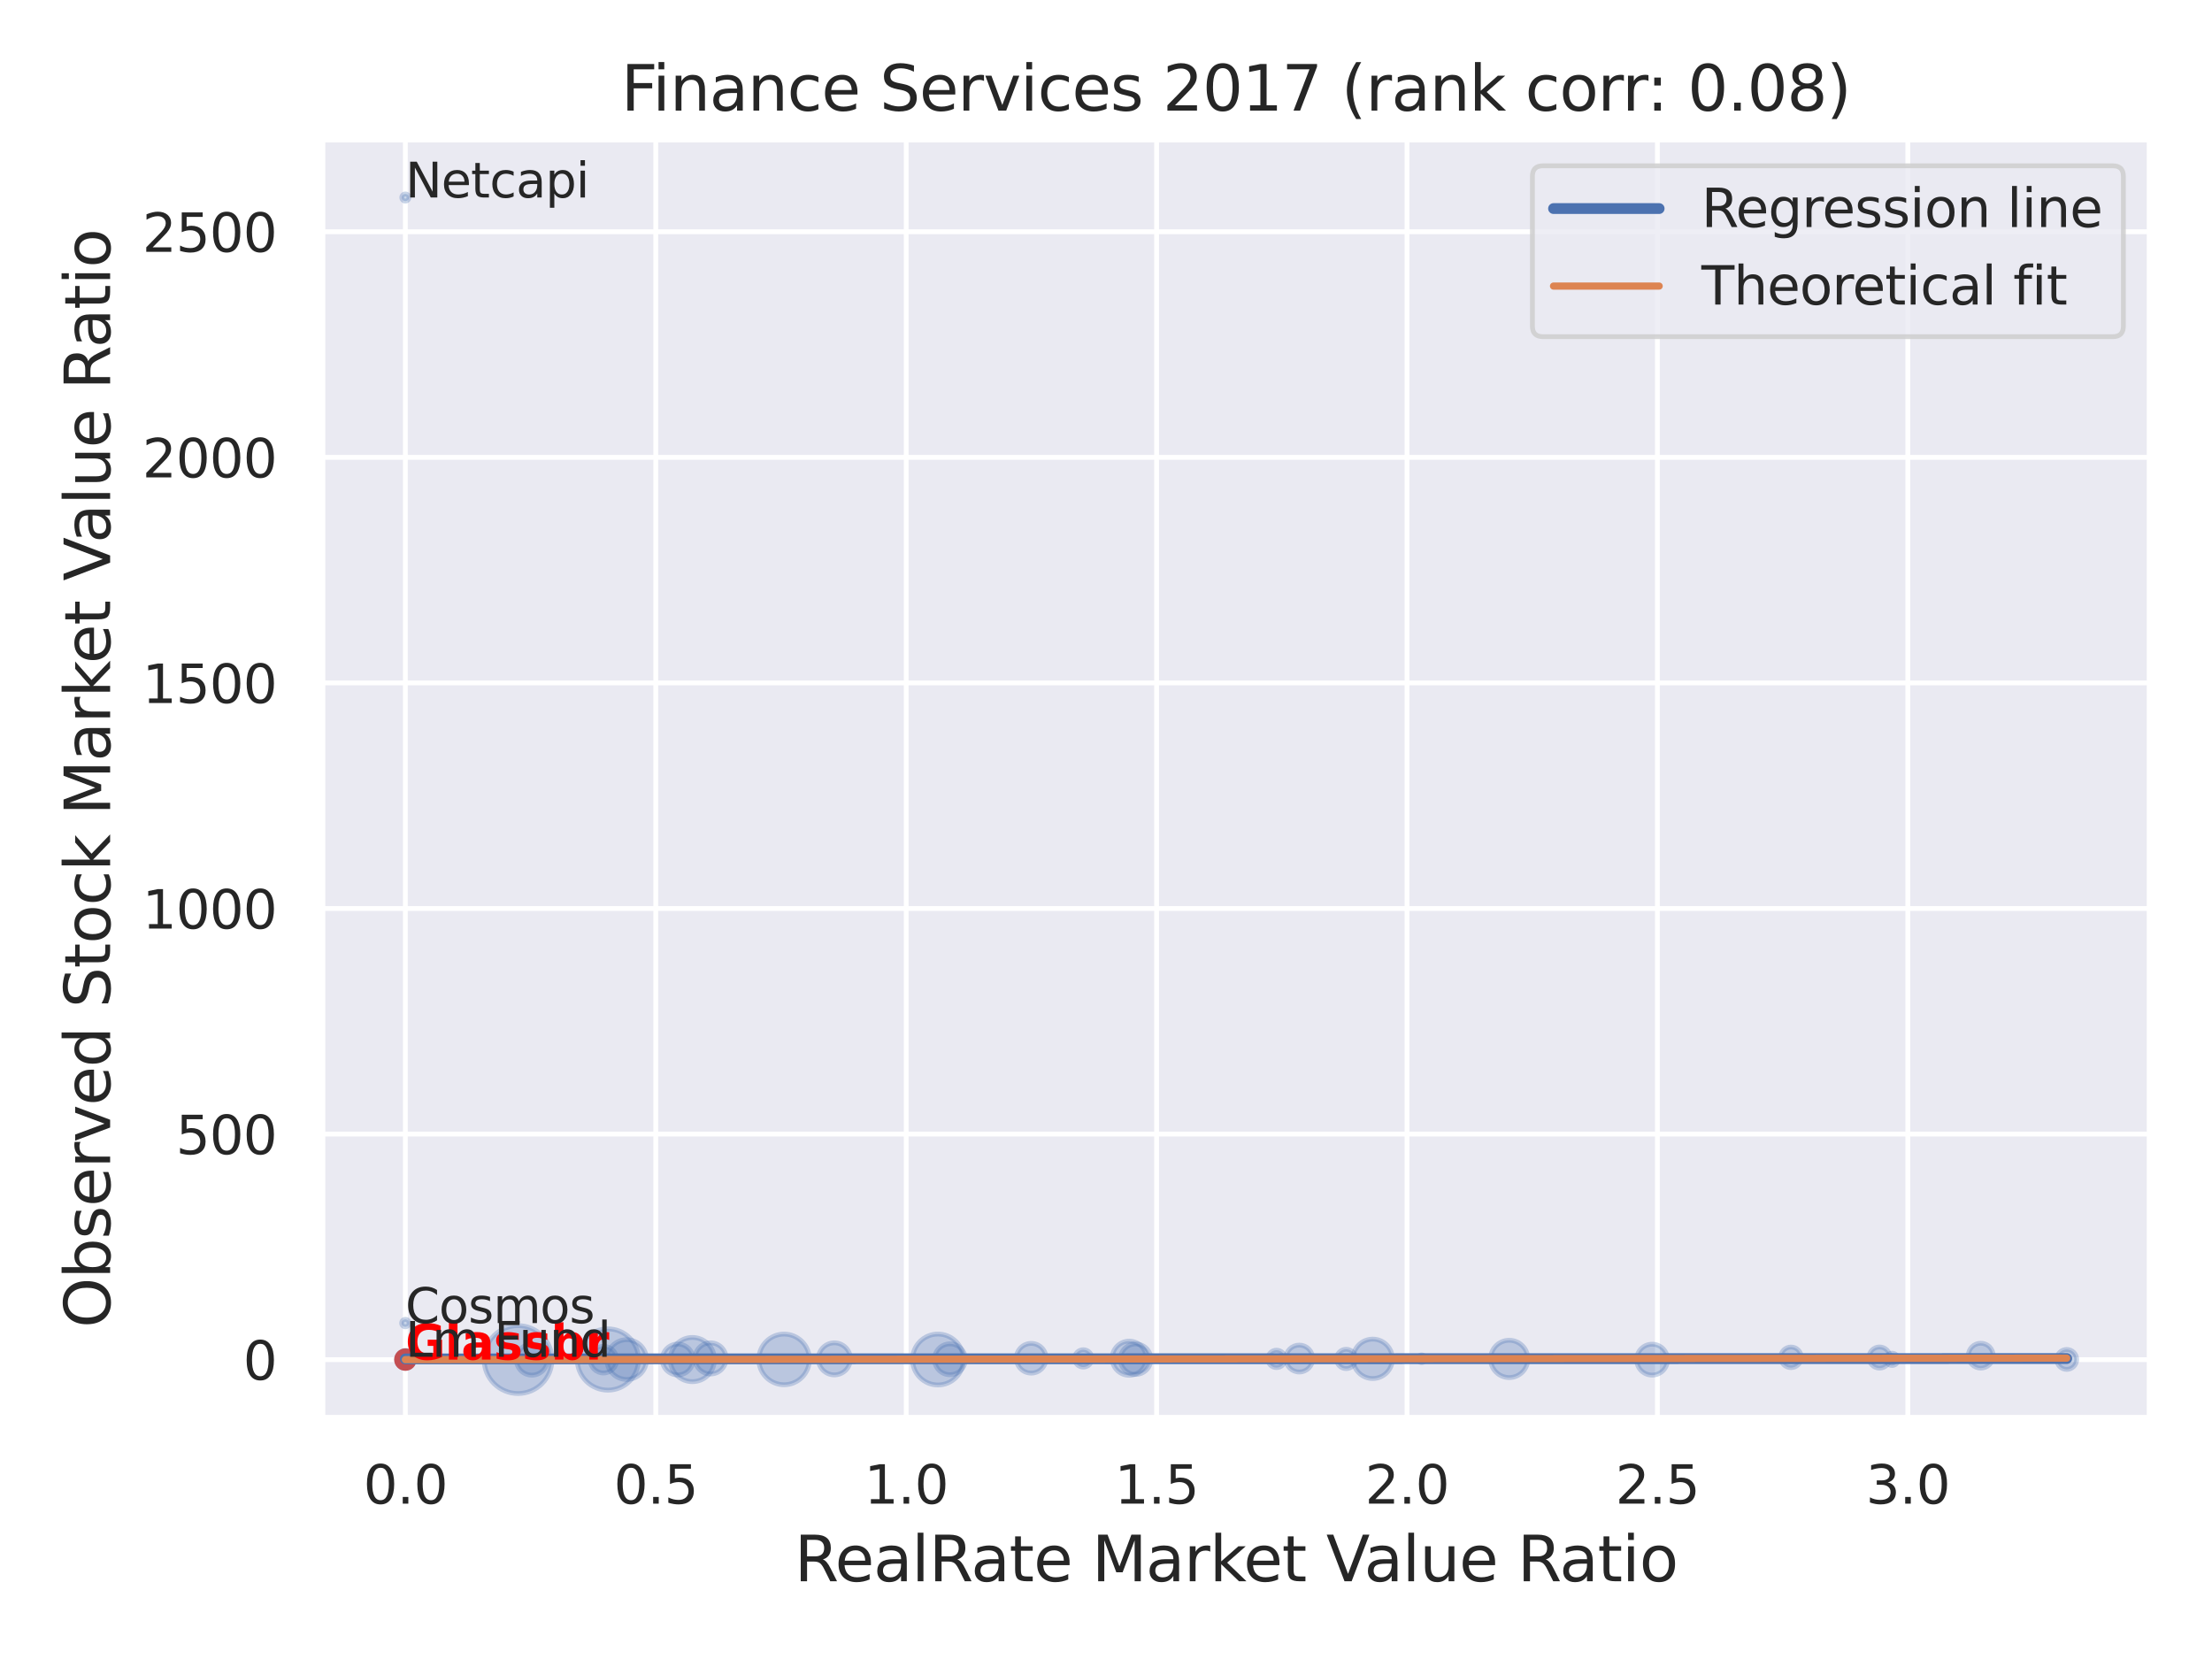 <?xml version="1.0" encoding="utf-8" standalone="no"?>
<!DOCTYPE svg PUBLIC "-//W3C//DTD SVG 1.1//EN"
  "http://www.w3.org/Graphics/SVG/1.1/DTD/svg11.dtd">
<svg xmlns:xlink="http://www.w3.org/1999/xlink" width="460.8pt" height="345.6pt" viewBox="0 0 460.8 345.6" xmlns="http://www.w3.org/2000/svg" version="1.1">
 <defs>
  <style type="text/css">*{stroke-linejoin: round; stroke-linecap: butt}</style>
 </defs>
 <g id="figure_1">
  <g id="patch_1">
   <path d="M 0 345.6 
L 460.8 345.6 
L 460.8 0 
L 0 0 
z
" style="fill: #ffffff"/>
  </g>
  <g id="axes_1">
   <g id="patch_2">
    <path d="M 67.14 295.38 
L 447.84 295.38 
L 447.84 29.04 
L 67.14 29.04 
z
" style="fill: #eaeaf2"/>
   </g>
   <g id="matplotlib.axis_1">
    <g id="xtick_1">
     <g id="line2d_1">
      <path d="M 84.445 295.38 
L 84.445 29.04 
" clip-path="url(#pb2b9d50799)" style="fill: none; stroke: #ffffff; stroke-linecap: round"/>
     </g>
     <g id="text_1">
      <!-- 0.0 -->
      <g style="fill: #262626" transform="translate(75.698 313.238) scale(0.11 -0.11)">
       <defs>
        <path id="DejaVuSans-30" d="M 2034 4250 
Q 1547 4250 1301 3770 
Q 1056 3291 1056 2328 
Q 1056 1369 1301 889 
Q 1547 409 2034 409 
Q 2525 409 2770 889 
Q 3016 1369 3016 2328 
Q 3016 3291 2770 3770 
Q 2525 4250 2034 4250 
z
M 2034 4750 
Q 2819 4750 3233 4129 
Q 3647 3509 3647 2328 
Q 3647 1150 3233 529 
Q 2819 -91 2034 -91 
Q 1250 -91 836 529 
Q 422 1150 422 2328 
Q 422 3509 836 4129 
Q 1250 4750 2034 4750 
z
" transform="scale(0.016)"/>
        <path id="DejaVuSans-2e" d="M 684 794 
L 1344 794 
L 1344 0 
L 684 0 
L 684 794 
z
" transform="scale(0.016)"/>
       </defs>
       <use xlink:href="#DejaVuSans-30"/>
       <use xlink:href="#DejaVuSans-2e" x="63.623"/>
       <use xlink:href="#DejaVuSans-30" x="95.41"/>
      </g>
     </g>
    </g>
    <g id="xtick_2">
     <g id="line2d_2">
      <path d="M 136.609 295.38 
L 136.609 29.04 
" clip-path="url(#pb2b9d50799)" style="fill: none; stroke: #ffffff; stroke-linecap: round"/>
     </g>
     <g id="text_2">
      <!-- 0.5 -->
      <g style="fill: #262626" transform="translate(127.862 313.238) scale(0.11 -0.11)">
       <defs>
        <path id="DejaVuSans-35" d="M 691 4666 
L 3169 4666 
L 3169 4134 
L 1269 4134 
L 1269 2991 
Q 1406 3038 1543 3061 
Q 1681 3084 1819 3084 
Q 2600 3084 3056 2656 
Q 3513 2228 3513 1497 
Q 3513 744 3044 326 
Q 2575 -91 1722 -91 
Q 1428 -91 1123 -41 
Q 819 9 494 109 
L 494 744 
Q 775 591 1075 516 
Q 1375 441 1709 441 
Q 2250 441 2565 725 
Q 2881 1009 2881 1497 
Q 2881 1984 2565 2268 
Q 2250 2553 1709 2553 
Q 1456 2553 1204 2497 
Q 953 2441 691 2322 
L 691 4666 
z
" transform="scale(0.016)"/>
       </defs>
       <use xlink:href="#DejaVuSans-30"/>
       <use xlink:href="#DejaVuSans-2e" x="63.623"/>
       <use xlink:href="#DejaVuSans-35" x="95.41"/>
      </g>
     </g>
    </g>
    <g id="xtick_3">
     <g id="line2d_3">
      <path d="M 188.774 295.38 
L 188.774 29.04 
" clip-path="url(#pb2b9d50799)" style="fill: none; stroke: #ffffff; stroke-linecap: round"/>
     </g>
     <g id="text_3">
      <!-- 1.0 -->
      <g style="fill: #262626" transform="translate(180.027 313.238) scale(0.11 -0.11)">
       <defs>
        <path id="DejaVuSans-31" d="M 794 531 
L 1825 531 
L 1825 4091 
L 703 3866 
L 703 4441 
L 1819 4666 
L 2450 4666 
L 2450 531 
L 3481 531 
L 3481 0 
L 794 0 
L 794 531 
z
" transform="scale(0.016)"/>
       </defs>
       <use xlink:href="#DejaVuSans-31"/>
       <use xlink:href="#DejaVuSans-2e" x="63.623"/>
       <use xlink:href="#DejaVuSans-30" x="95.41"/>
      </g>
     </g>
    </g>
    <g id="xtick_4">
     <g id="line2d_4">
      <path d="M 240.938 295.38 
L 240.938 29.04 
" clip-path="url(#pb2b9d50799)" style="fill: none; stroke: #ffffff; stroke-linecap: round"/>
     </g>
     <g id="text_4">
      <!-- 1.5 -->
      <g style="fill: #262626" transform="translate(232.192 313.238) scale(0.11 -0.11)">
       <use xlink:href="#DejaVuSans-31"/>
       <use xlink:href="#DejaVuSans-2e" x="63.623"/>
       <use xlink:href="#DejaVuSans-35" x="95.41"/>
      </g>
     </g>
    </g>
    <g id="xtick_5">
     <g id="line2d_5">
      <path d="M 293.103 295.38 
L 293.103 29.04 
" clip-path="url(#pb2b9d50799)" style="fill: none; stroke: #ffffff; stroke-linecap: round"/>
     </g>
     <g id="text_5">
      <!-- 2.0 -->
      <g style="fill: #262626" transform="translate(284.356 313.238) scale(0.11 -0.11)">
       <defs>
        <path id="DejaVuSans-32" d="M 1228 531 
L 3431 531 
L 3431 0 
L 469 0 
L 469 531 
Q 828 903 1448 1529 
Q 2069 2156 2228 2338 
Q 2531 2678 2651 2914 
Q 2772 3150 2772 3378 
Q 2772 3750 2511 3984 
Q 2250 4219 1831 4219 
Q 1534 4219 1204 4116 
Q 875 4013 500 3803 
L 500 4441 
Q 881 4594 1212 4672 
Q 1544 4750 1819 4750 
Q 2544 4750 2975 4387 
Q 3406 4025 3406 3419 
Q 3406 3131 3298 2873 
Q 3191 2616 2906 2266 
Q 2828 2175 2409 1742 
Q 1991 1309 1228 531 
z
" transform="scale(0.016)"/>
       </defs>
       <use xlink:href="#DejaVuSans-32"/>
       <use xlink:href="#DejaVuSans-2e" x="63.623"/>
       <use xlink:href="#DejaVuSans-30" x="95.41"/>
      </g>
     </g>
    </g>
    <g id="xtick_6">
     <g id="line2d_6">
      <path d="M 345.268 295.38 
L 345.268 29.04 
" clip-path="url(#pb2b9d50799)" style="fill: none; stroke: #ffffff; stroke-linecap: round"/>
     </g>
     <g id="text_6">
      <!-- 2.5 -->
      <g style="fill: #262626" transform="translate(336.521 313.238) scale(0.11 -0.11)">
       <use xlink:href="#DejaVuSans-32"/>
       <use xlink:href="#DejaVuSans-2e" x="63.623"/>
       <use xlink:href="#DejaVuSans-35" x="95.41"/>
      </g>
     </g>
    </g>
    <g id="xtick_7">
     <g id="line2d_7">
      <path d="M 397.432 295.38 
L 397.432 29.04 
" clip-path="url(#pb2b9d50799)" style="fill: none; stroke: #ffffff; stroke-linecap: round"/>
     </g>
     <g id="text_7">
      <!-- 3.0 -->
      <g style="fill: #262626" transform="translate(388.686 313.238) scale(0.11 -0.11)">
       <defs>
        <path id="DejaVuSans-33" d="M 2597 2516 
Q 3050 2419 3304 2112 
Q 3559 1806 3559 1356 
Q 3559 666 3084 287 
Q 2609 -91 1734 -91 
Q 1441 -91 1130 -33 
Q 819 25 488 141 
L 488 750 
Q 750 597 1062 519 
Q 1375 441 1716 441 
Q 2309 441 2620 675 
Q 2931 909 2931 1356 
Q 2931 1769 2642 2001 
Q 2353 2234 1838 2234 
L 1294 2234 
L 1294 2753 
L 1863 2753 
Q 2328 2753 2575 2939 
Q 2822 3125 2822 3475 
Q 2822 3834 2567 4026 
Q 2313 4219 1838 4219 
Q 1578 4219 1281 4162 
Q 984 4106 628 3988 
L 628 4550 
Q 988 4650 1302 4700 
Q 1616 4750 1894 4750 
Q 2613 4750 3031 4423 
Q 3450 4097 3450 3541 
Q 3450 3153 3228 2886 
Q 3006 2619 2597 2516 
z
" transform="scale(0.016)"/>
       </defs>
       <use xlink:href="#DejaVuSans-33"/>
       <use xlink:href="#DejaVuSans-2e" x="63.623"/>
       <use xlink:href="#DejaVuSans-30" x="95.41"/>
      </g>
     </g>
    </g>
    <g id="text_8">
     <!-- RealRate Market Value Ratio -->
     <g style="fill: #262626" transform="translate(165.504 329.404) scale(0.13 -0.13)">
      <defs>
       <path id="DejaVuSans-52" d="M 2841 2188 
Q 3044 2119 3236 1894 
Q 3428 1669 3622 1275 
L 4263 0 
L 3584 0 
L 2988 1197 
Q 2756 1666 2539 1819 
Q 2322 1972 1947 1972 
L 1259 1972 
L 1259 0 
L 628 0 
L 628 4666 
L 2053 4666 
Q 2853 4666 3247 4331 
Q 3641 3997 3641 3322 
Q 3641 2881 3436 2590 
Q 3231 2300 2841 2188 
z
M 1259 4147 
L 1259 2491 
L 2053 2491 
Q 2509 2491 2742 2702 
Q 2975 2913 2975 3322 
Q 2975 3731 2742 3939 
Q 2509 4147 2053 4147 
L 1259 4147 
z
" transform="scale(0.016)"/>
       <path id="DejaVuSans-65" d="M 3597 1894 
L 3597 1613 
L 953 1613 
Q 991 1019 1311 708 
Q 1631 397 2203 397 
Q 2534 397 2845 478 
Q 3156 559 3463 722 
L 3463 178 
Q 3153 47 2828 -22 
Q 2503 -91 2169 -91 
Q 1331 -91 842 396 
Q 353 884 353 1716 
Q 353 2575 817 3079 
Q 1281 3584 2069 3584 
Q 2775 3584 3186 3129 
Q 3597 2675 3597 1894 
z
M 3022 2063 
Q 3016 2534 2758 2815 
Q 2500 3097 2075 3097 
Q 1594 3097 1305 2825 
Q 1016 2553 972 2059 
L 3022 2063 
z
" transform="scale(0.016)"/>
       <path id="DejaVuSans-61" d="M 2194 1759 
Q 1497 1759 1228 1600 
Q 959 1441 959 1056 
Q 959 750 1161 570 
Q 1363 391 1709 391 
Q 2188 391 2477 730 
Q 2766 1069 2766 1631 
L 2766 1759 
L 2194 1759 
z
M 3341 1997 
L 3341 0 
L 2766 0 
L 2766 531 
Q 2569 213 2275 61 
Q 1981 -91 1556 -91 
Q 1019 -91 701 211 
Q 384 513 384 1019 
Q 384 1609 779 1909 
Q 1175 2209 1959 2209 
L 2766 2209 
L 2766 2266 
Q 2766 2663 2505 2880 
Q 2244 3097 1772 3097 
Q 1472 3097 1187 3025 
Q 903 2953 641 2809 
L 641 3341 
Q 956 3463 1253 3523 
Q 1550 3584 1831 3584 
Q 2591 3584 2966 3190 
Q 3341 2797 3341 1997 
z
" transform="scale(0.016)"/>
       <path id="DejaVuSans-6c" d="M 603 4863 
L 1178 4863 
L 1178 0 
L 603 0 
L 603 4863 
z
" transform="scale(0.016)"/>
       <path id="DejaVuSans-74" d="M 1172 4494 
L 1172 3500 
L 2356 3500 
L 2356 3053 
L 1172 3053 
L 1172 1153 
Q 1172 725 1289 603 
Q 1406 481 1766 481 
L 2356 481 
L 2356 0 
L 1766 0 
Q 1100 0 847 248 
Q 594 497 594 1153 
L 594 3053 
L 172 3053 
L 172 3500 
L 594 3500 
L 594 4494 
L 1172 4494 
z
" transform="scale(0.016)"/>
       <path id="DejaVuSans-20" transform="scale(0.016)"/>
       <path id="DejaVuSans-4d" d="M 628 4666 
L 1569 4666 
L 2759 1491 
L 3956 4666 
L 4897 4666 
L 4897 0 
L 4281 0 
L 4281 4097 
L 3078 897 
L 2444 897 
L 1241 4097 
L 1241 0 
L 628 0 
L 628 4666 
z
" transform="scale(0.016)"/>
       <path id="DejaVuSans-72" d="M 2631 2963 
Q 2534 3019 2420 3045 
Q 2306 3072 2169 3072 
Q 1681 3072 1420 2755 
Q 1159 2438 1159 1844 
L 1159 0 
L 581 0 
L 581 3500 
L 1159 3500 
L 1159 2956 
Q 1341 3275 1631 3429 
Q 1922 3584 2338 3584 
Q 2397 3584 2469 3576 
Q 2541 3569 2628 3553 
L 2631 2963 
z
" transform="scale(0.016)"/>
       <path id="DejaVuSans-6b" d="M 581 4863 
L 1159 4863 
L 1159 1991 
L 2875 3500 
L 3609 3500 
L 1753 1863 
L 3688 0 
L 2938 0 
L 1159 1709 
L 1159 0 
L 581 0 
L 581 4863 
z
" transform="scale(0.016)"/>
       <path id="DejaVuSans-56" d="M 1831 0 
L 50 4666 
L 709 4666 
L 2188 738 
L 3669 4666 
L 4325 4666 
L 2547 0 
L 1831 0 
z
" transform="scale(0.016)"/>
       <path id="DejaVuSans-75" d="M 544 1381 
L 544 3500 
L 1119 3500 
L 1119 1403 
Q 1119 906 1312 657 
Q 1506 409 1894 409 
Q 2359 409 2629 706 
Q 2900 1003 2900 1516 
L 2900 3500 
L 3475 3500 
L 3475 0 
L 2900 0 
L 2900 538 
Q 2691 219 2414 64 
Q 2138 -91 1772 -91 
Q 1169 -91 856 284 
Q 544 659 544 1381 
z
M 1991 3584 
L 1991 3584 
z
" transform="scale(0.016)"/>
       <path id="DejaVuSans-69" d="M 603 3500 
L 1178 3500 
L 1178 0 
L 603 0 
L 603 3500 
z
M 603 4863 
L 1178 4863 
L 1178 4134 
L 603 4134 
L 603 4863 
z
" transform="scale(0.016)"/>
       <path id="DejaVuSans-6f" d="M 1959 3097 
Q 1497 3097 1228 2736 
Q 959 2375 959 1747 
Q 959 1119 1226 758 
Q 1494 397 1959 397 
Q 2419 397 2687 759 
Q 2956 1122 2956 1747 
Q 2956 2369 2687 2733 
Q 2419 3097 1959 3097 
z
M 1959 3584 
Q 2709 3584 3137 3096 
Q 3566 2609 3566 1747 
Q 3566 888 3137 398 
Q 2709 -91 1959 -91 
Q 1206 -91 779 398 
Q 353 888 353 1747 
Q 353 2609 779 3096 
Q 1206 3584 1959 3584 
z
" transform="scale(0.016)"/>
      </defs>
      <use xlink:href="#DejaVuSans-52"/>
      <use xlink:href="#DejaVuSans-65" x="64.982"/>
      <use xlink:href="#DejaVuSans-61" x="126.506"/>
      <use xlink:href="#DejaVuSans-6c" x="187.785"/>
      <use xlink:href="#DejaVuSans-52" x="215.568"/>
      <use xlink:href="#DejaVuSans-61" x="282.801"/>
      <use xlink:href="#DejaVuSans-74" x="344.08"/>
      <use xlink:href="#DejaVuSans-65" x="383.289"/>
      <use xlink:href="#DejaVuSans-20" x="444.812"/>
      <use xlink:href="#DejaVuSans-4d" x="476.6"/>
      <use xlink:href="#DejaVuSans-61" x="562.879"/>
      <use xlink:href="#DejaVuSans-72" x="624.158"/>
      <use xlink:href="#DejaVuSans-6b" x="665.271"/>
      <use xlink:href="#DejaVuSans-65" x="719.557"/>
      <use xlink:href="#DejaVuSans-74" x="781.08"/>
      <use xlink:href="#DejaVuSans-20" x="820.289"/>
      <use xlink:href="#DejaVuSans-56" x="852.076"/>
      <use xlink:href="#DejaVuSans-61" x="912.734"/>
      <use xlink:href="#DejaVuSans-6c" x="974.014"/>
      <use xlink:href="#DejaVuSans-75" x="1001.797"/>
      <use xlink:href="#DejaVuSans-65" x="1065.176"/>
      <use xlink:href="#DejaVuSans-20" x="1126.699"/>
      <use xlink:href="#DejaVuSans-52" x="1158.486"/>
      <use xlink:href="#DejaVuSans-61" x="1225.719"/>
      <use xlink:href="#DejaVuSans-74" x="1286.998"/>
      <use xlink:href="#DejaVuSans-69" x="1326.207"/>
      <use xlink:href="#DejaVuSans-6f" x="1353.99"/>
     </g>
    </g>
   </g>
   <g id="matplotlib.axis_2">
    <g id="ytick_1">
     <g id="line2d_8">
      <path d="M 67.14 283.24 
L 447.84 283.24 
" clip-path="url(#pb2b9d50799)" style="fill: none; stroke: #ffffff; stroke-linecap: round"/>
     </g>
     <g id="text_9">
      <!-- 0 -->
      <g style="fill: #262626" transform="translate(50.641 287.419) scale(0.11 -0.11)">
       <use xlink:href="#DejaVuSans-30"/>
      </g>
     </g>
    </g>
    <g id="ytick_2">
     <g id="line2d_9">
      <path d="M 67.14 236.247 
L 447.84 236.247 
" clip-path="url(#pb2b9d50799)" style="fill: none; stroke: #ffffff; stroke-linecap: round"/>
     </g>
     <g id="text_10">
      <!-- 500 -->
      <g style="fill: #262626" transform="translate(36.644 240.426) scale(0.11 -0.11)">
       <use xlink:href="#DejaVuSans-35"/>
       <use xlink:href="#DejaVuSans-30" x="63.623"/>
       <use xlink:href="#DejaVuSans-30" x="127.246"/>
      </g>
     </g>
    </g>
    <g id="ytick_3">
     <g id="line2d_10">
      <path d="M 67.14 189.255 
L 447.84 189.255 
" clip-path="url(#pb2b9d50799)" style="fill: none; stroke: #ffffff; stroke-linecap: round"/>
     </g>
     <g id="text_11">
      <!-- 1000 -->
      <g style="fill: #262626" transform="translate(29.645 193.434) scale(0.11 -0.11)">
       <use xlink:href="#DejaVuSans-31"/>
       <use xlink:href="#DejaVuSans-30" x="63.623"/>
       <use xlink:href="#DejaVuSans-30" x="127.246"/>
       <use xlink:href="#DejaVuSans-30" x="190.869"/>
      </g>
     </g>
    </g>
    <g id="ytick_4">
     <g id="line2d_11">
      <path d="M 67.14 142.263 
L 447.84 142.263 
" clip-path="url(#pb2b9d50799)" style="fill: none; stroke: #ffffff; stroke-linecap: round"/>
     </g>
     <g id="text_12">
      <!-- 1500 -->
      <g style="fill: #262626" transform="translate(29.645 146.442) scale(0.11 -0.11)">
       <use xlink:href="#DejaVuSans-31"/>
       <use xlink:href="#DejaVuSans-35" x="63.623"/>
       <use xlink:href="#DejaVuSans-30" x="127.246"/>
       <use xlink:href="#DejaVuSans-30" x="190.869"/>
      </g>
     </g>
    </g>
    <g id="ytick_5">
     <g id="line2d_12">
      <path d="M 67.14 95.27 
L 447.84 95.27 
" clip-path="url(#pb2b9d50799)" style="fill: none; stroke: #ffffff; stroke-linecap: round"/>
     </g>
     <g id="text_13">
      <!-- 2000 -->
      <g style="fill: #262626" transform="translate(29.645 99.449) scale(0.11 -0.11)">
       <use xlink:href="#DejaVuSans-32"/>
       <use xlink:href="#DejaVuSans-30" x="63.623"/>
       <use xlink:href="#DejaVuSans-30" x="127.246"/>
       <use xlink:href="#DejaVuSans-30" x="190.869"/>
      </g>
     </g>
    </g>
    <g id="ytick_6">
     <g id="line2d_13">
      <path d="M 67.14 48.278 
L 447.84 48.278 
" clip-path="url(#pb2b9d50799)" style="fill: none; stroke: #ffffff; stroke-linecap: round"/>
     </g>
     <g id="text_14">
      <!-- 2500 -->
      <g style="fill: #262626" transform="translate(29.645 52.457) scale(0.11 -0.11)">
       <use xlink:href="#DejaVuSans-32"/>
       <use xlink:href="#DejaVuSans-35" x="63.623"/>
       <use xlink:href="#DejaVuSans-30" x="127.246"/>
       <use xlink:href="#DejaVuSans-30" x="190.869"/>
      </g>
     </g>
    </g>
    <g id="text_15">
     <!-- Observed Stock Market Value Ratio -->
     <g style="fill: #262626" transform="translate(22.941 276.612) rotate(-90) scale(0.13 -0.13)">
      <defs>
       <path id="DejaVuSans-4f" d="M 2522 4238 
Q 1834 4238 1429 3725 
Q 1025 3213 1025 2328 
Q 1025 1447 1429 934 
Q 1834 422 2522 422 
Q 3209 422 3611 934 
Q 4013 1447 4013 2328 
Q 4013 3213 3611 3725 
Q 3209 4238 2522 4238 
z
M 2522 4750 
Q 3503 4750 4090 4092 
Q 4678 3434 4678 2328 
Q 4678 1225 4090 567 
Q 3503 -91 2522 -91 
Q 1538 -91 948 565 
Q 359 1222 359 2328 
Q 359 3434 948 4092 
Q 1538 4750 2522 4750 
z
" transform="scale(0.016)"/>
       <path id="DejaVuSans-62" d="M 3116 1747 
Q 3116 2381 2855 2742 
Q 2594 3103 2138 3103 
Q 1681 3103 1420 2742 
Q 1159 2381 1159 1747 
Q 1159 1113 1420 752 
Q 1681 391 2138 391 
Q 2594 391 2855 752 
Q 3116 1113 3116 1747 
z
M 1159 2969 
Q 1341 3281 1617 3432 
Q 1894 3584 2278 3584 
Q 2916 3584 3314 3078 
Q 3713 2572 3713 1747 
Q 3713 922 3314 415 
Q 2916 -91 2278 -91 
Q 1894 -91 1617 61 
Q 1341 213 1159 525 
L 1159 0 
L 581 0 
L 581 4863 
L 1159 4863 
L 1159 2969 
z
" transform="scale(0.016)"/>
       <path id="DejaVuSans-73" d="M 2834 3397 
L 2834 2853 
Q 2591 2978 2328 3040 
Q 2066 3103 1784 3103 
Q 1356 3103 1142 2972 
Q 928 2841 928 2578 
Q 928 2378 1081 2264 
Q 1234 2150 1697 2047 
L 1894 2003 
Q 2506 1872 2764 1633 
Q 3022 1394 3022 966 
Q 3022 478 2636 193 
Q 2250 -91 1575 -91 
Q 1294 -91 989 -36 
Q 684 19 347 128 
L 347 722 
Q 666 556 975 473 
Q 1284 391 1588 391 
Q 1994 391 2212 530 
Q 2431 669 2431 922 
Q 2431 1156 2273 1281 
Q 2116 1406 1581 1522 
L 1381 1569 
Q 847 1681 609 1914 
Q 372 2147 372 2553 
Q 372 3047 722 3315 
Q 1072 3584 1716 3584 
Q 2034 3584 2315 3537 
Q 2597 3491 2834 3397 
z
" transform="scale(0.016)"/>
       <path id="DejaVuSans-76" d="M 191 3500 
L 800 3500 
L 1894 563 
L 2988 3500 
L 3597 3500 
L 2284 0 
L 1503 0 
L 191 3500 
z
" transform="scale(0.016)"/>
       <path id="DejaVuSans-64" d="M 2906 2969 
L 2906 4863 
L 3481 4863 
L 3481 0 
L 2906 0 
L 2906 525 
Q 2725 213 2448 61 
Q 2172 -91 1784 -91 
Q 1150 -91 751 415 
Q 353 922 353 1747 
Q 353 2572 751 3078 
Q 1150 3584 1784 3584 
Q 2172 3584 2448 3432 
Q 2725 3281 2906 2969 
z
M 947 1747 
Q 947 1113 1208 752 
Q 1469 391 1925 391 
Q 2381 391 2643 752 
Q 2906 1113 2906 1747 
Q 2906 2381 2643 2742 
Q 2381 3103 1925 3103 
Q 1469 3103 1208 2742 
Q 947 2381 947 1747 
z
" transform="scale(0.016)"/>
       <path id="DejaVuSans-53" d="M 3425 4513 
L 3425 3897 
Q 3066 4069 2747 4153 
Q 2428 4238 2131 4238 
Q 1616 4238 1336 4038 
Q 1056 3838 1056 3469 
Q 1056 3159 1242 3001 
Q 1428 2844 1947 2747 
L 2328 2669 
Q 3034 2534 3370 2195 
Q 3706 1856 3706 1288 
Q 3706 609 3251 259 
Q 2797 -91 1919 -91 
Q 1588 -91 1214 -16 
Q 841 59 441 206 
L 441 856 
Q 825 641 1194 531 
Q 1563 422 1919 422 
Q 2459 422 2753 634 
Q 3047 847 3047 1241 
Q 3047 1584 2836 1778 
Q 2625 1972 2144 2069 
L 1759 2144 
Q 1053 2284 737 2584 
Q 422 2884 422 3419 
Q 422 4038 858 4394 
Q 1294 4750 2059 4750 
Q 2388 4750 2728 4690 
Q 3069 4631 3425 4513 
z
" transform="scale(0.016)"/>
       <path id="DejaVuSans-63" d="M 3122 3366 
L 3122 2828 
Q 2878 2963 2633 3030 
Q 2388 3097 2138 3097 
Q 1578 3097 1268 2742 
Q 959 2388 959 1747 
Q 959 1106 1268 751 
Q 1578 397 2138 397 
Q 2388 397 2633 464 
Q 2878 531 3122 666 
L 3122 134 
Q 2881 22 2623 -34 
Q 2366 -91 2075 -91 
Q 1284 -91 818 406 
Q 353 903 353 1747 
Q 353 2603 823 3093 
Q 1294 3584 2113 3584 
Q 2378 3584 2631 3529 
Q 2884 3475 3122 3366 
z
" transform="scale(0.016)"/>
      </defs>
      <use xlink:href="#DejaVuSans-4f"/>
      <use xlink:href="#DejaVuSans-62" x="78.711"/>
      <use xlink:href="#DejaVuSans-73" x="142.188"/>
      <use xlink:href="#DejaVuSans-65" x="194.287"/>
      <use xlink:href="#DejaVuSans-72" x="255.811"/>
      <use xlink:href="#DejaVuSans-76" x="296.924"/>
      <use xlink:href="#DejaVuSans-65" x="356.104"/>
      <use xlink:href="#DejaVuSans-64" x="417.627"/>
      <use xlink:href="#DejaVuSans-20" x="481.104"/>
      <use xlink:href="#DejaVuSans-53" x="512.891"/>
      <use xlink:href="#DejaVuSans-74" x="576.367"/>
      <use xlink:href="#DejaVuSans-6f" x="615.576"/>
      <use xlink:href="#DejaVuSans-63" x="676.758"/>
      <use xlink:href="#DejaVuSans-6b" x="731.738"/>
      <use xlink:href="#DejaVuSans-20" x="789.648"/>
      <use xlink:href="#DejaVuSans-4d" x="821.436"/>
      <use xlink:href="#DejaVuSans-61" x="907.715"/>
      <use xlink:href="#DejaVuSans-72" x="968.994"/>
      <use xlink:href="#DejaVuSans-6b" x="1010.107"/>
      <use xlink:href="#DejaVuSans-65" x="1064.393"/>
      <use xlink:href="#DejaVuSans-74" x="1125.916"/>
      <use xlink:href="#DejaVuSans-20" x="1165.125"/>
      <use xlink:href="#DejaVuSans-56" x="1196.912"/>
      <use xlink:href="#DejaVuSans-61" x="1257.57"/>
      <use xlink:href="#DejaVuSans-6c" x="1318.85"/>
      <use xlink:href="#DejaVuSans-75" x="1346.633"/>
      <use xlink:href="#DejaVuSans-65" x="1410.012"/>
      <use xlink:href="#DejaVuSans-20" x="1471.535"/>
      <use xlink:href="#DejaVuSans-52" x="1503.322"/>
      <use xlink:href="#DejaVuSans-61" x="1570.555"/>
      <use xlink:href="#DejaVuSans-74" x="1631.834"/>
      <use xlink:href="#DejaVuSans-69" x="1671.043"/>
      <use xlink:href="#DejaVuSans-6f" x="1698.826"/>
     </g>
    </g>
   </g>
   <g id="PathCollection_1">
    <path d="M 125.718 286.02 
C 126.456 286.02 127.163 285.727 127.685 285.205 
C 128.206 284.684 128.5 283.976 128.5 283.239 
C 128.5 282.501 128.206 281.793 127.685 281.272 
C 127.163 280.75 126.456 280.457 125.718 280.457 
C 124.98 280.457 124.273 280.75 123.751 281.272 
C 123.229 281.793 122.936 282.501 122.936 283.239 
C 122.936 283.976 123.229 284.684 123.751 285.205 
C 124.273 285.727 124.98 286.02 125.718 286.02 
z
" clip-path="url(#pb2b9d50799)" style="fill: #4c72b0; fill-opacity: 0.3; stroke: #4c72b0; stroke-opacity: 0.3"/>
    <path d="M 225.669 284.786 
C 226.148 284.786 226.608 284.596 226.947 284.257 
C 227.285 283.918 227.476 283.459 227.476 282.98 
C 227.476 282.5 227.285 282.041 226.947 281.702 
C 226.608 281.363 226.148 281.173 225.669 281.173 
C 225.19 281.173 224.731 281.363 224.392 281.702 
C 224.053 282.041 223.863 282.5 223.863 282.98 
C 223.863 283.459 224.053 283.918 224.392 284.257 
C 224.731 284.596 225.19 284.786 225.669 284.786 
z
" clip-path="url(#pb2b9d50799)" style="fill: #4c72b0; fill-opacity: 0.3; stroke: #4c72b0; stroke-opacity: 0.3"/>
    <path d="M 394.149 284.45 
C 394.487 284.45 394.812 284.316 395.052 284.076 
C 395.291 283.837 395.426 283.512 395.426 283.173 
C 395.426 282.834 395.291 282.509 395.052 282.27 
C 394.812 282.03 394.487 281.895 394.149 281.895 
C 393.81 281.895 393.485 282.03 393.245 282.27 
C 393.006 282.509 392.871 282.834 392.871 283.173 
C 392.871 283.512 393.006 283.837 393.245 284.076 
C 393.485 284.316 393.81 284.45 394.149 284.45 
z
" clip-path="url(#pb2b9d50799)" style="fill: #4c72b0; fill-opacity: 0.3; stroke: #4c72b0; stroke-opacity: 0.3"/>
    <path d="M 107.916 290.294 
C 109.791 290.294 111.59 289.549 112.916 288.223 
C 114.242 286.897 114.987 285.099 114.987 283.223 
C 114.987 281.348 114.242 279.549 112.916 278.223 
C 111.59 276.897 109.791 276.152 107.916 276.152 
C 106.041 276.152 104.242 276.897 102.916 278.223 
C 101.59 279.549 100.845 281.348 100.845 283.223 
C 100.845 285.099 101.59 286.897 102.916 288.223 
C 104.242 289.549 106.041 290.294 107.916 290.294 
z
" clip-path="url(#pb2b9d50799)" style="fill: #4c72b0; fill-opacity: 0.3; stroke: #4c72b0; stroke-opacity: 0.3"/>
    <path d="M 141.191 286.428 
C 142.046 286.428 142.866 286.088 143.47 285.484 
C 144.074 284.88 144.413 284.06 144.413 283.205 
C 144.413 282.351 144.074 281.531 143.47 280.927 
C 142.866 280.323 142.046 279.983 141.191 279.983 
C 140.337 279.983 139.517 280.323 138.913 280.927 
C 138.309 281.531 137.969 282.351 137.969 283.205 
C 137.969 284.06 138.309 284.88 138.913 285.484 
C 139.517 286.088 140.337 286.428 141.191 286.428 
z
" clip-path="url(#pb2b9d50799)" style="fill: #4c72b0; fill-opacity: 0.3; stroke: #4c72b0; stroke-opacity: 0.3"/>
    <path d="M 110.804 286.468 
C 111.661 286.468 112.483 286.128 113.089 285.521 
C 113.695 284.915 114.036 284.093 114.036 283.236 
C 114.036 282.379 113.695 281.557 113.089 280.95 
C 112.483 280.344 111.661 280.004 110.804 280.004 
C 109.946 280.004 109.124 280.344 108.518 280.95 
C 107.912 281.557 107.571 282.379 107.571 283.236 
C 107.571 284.093 107.912 284.915 108.518 285.521 
C 109.124 286.128 109.946 286.468 110.804 286.468 
z
" clip-path="url(#pb2b9d50799)" style="fill: #4c72b0; fill-opacity: 0.3; stroke: #4c72b0; stroke-opacity: 0.3"/>
    <path d="M 391.534 285 
C 392.118 285 392.678 284.768 393.091 284.356 
C 393.503 283.943 393.735 283.383 393.735 282.8 
C 393.735 282.216 393.503 281.656 393.091 281.243 
C 392.678 280.831 392.118 280.599 391.534 280.599 
C 390.951 280.599 390.391 280.831 389.978 281.243 
C 389.566 281.656 389.334 282.216 389.334 282.8 
C 389.334 283.383 389.566 283.943 389.978 284.356 
C 390.391 284.768 390.951 285 391.534 285 
z
" clip-path="url(#pb2b9d50799)" style="fill: #4c72b0; fill-opacity: 0.3; stroke: #4c72b0; stroke-opacity: 0.3"/>
    <path d="M 163.345 288.465 
C 164.744 288.465 166.087 287.909 167.076 286.92 
C 168.066 285.93 168.622 284.587 168.622 283.188 
C 168.622 281.788 168.066 280.446 167.076 279.456 
C 166.087 278.467 164.744 277.911 163.345 277.911 
C 161.945 277.911 160.603 278.467 159.613 279.456 
C 158.623 280.446 158.067 281.788 158.067 283.188 
C 158.067 284.587 158.623 285.93 159.613 286.92 
C 160.603 287.909 161.945 288.465 163.345 288.465 
z
" clip-path="url(#pb2b9d50799)" style="fill: #4c72b0; fill-opacity: 0.3; stroke: #4c72b0; stroke-opacity: 0.3"/>
    <path d="M 430.535 285.267 
C 431.085 285.267 431.612 285.049 432.001 284.66 
C 432.389 284.272 432.608 283.744 432.608 283.195 
C 432.608 282.645 432.389 282.118 432.001 281.73 
C 431.612 281.341 431.085 281.123 430.535 281.123 
C 429.986 281.123 429.459 281.341 429.07 281.73 
C 428.682 282.118 428.463 282.645 428.463 283.195 
C 428.463 283.744 428.682 284.272 429.07 284.66 
C 429.459 285.049 429.986 285.267 430.535 285.267 
z
" clip-path="url(#pb2b9d50799)" style="fill: #4c72b0; fill-opacity: 0.3; stroke: #4c72b0; stroke-opacity: 0.3"/>
    <path d="M 285.963 287.17 
C 287.052 287.17 288.096 286.738 288.865 285.968 
C 289.635 285.199 290.067 284.155 290.067 283.066 
C 290.067 281.978 289.635 280.934 288.865 280.164 
C 288.096 279.395 287.052 278.962 285.963 278.962 
C 284.875 278.962 283.831 279.395 283.061 280.164 
C 282.292 280.934 281.859 281.978 281.859 283.066 
C 281.859 284.155 282.292 285.199 283.061 285.968 
C 283.831 286.738 284.875 287.17 285.963 287.17 
z
" clip-path="url(#pb2b9d50799)" style="fill: #4c72b0; fill-opacity: 0.3; stroke: #4c72b0; stroke-opacity: 0.3"/>
    <path d="M 84.445 285.065 
C 84.931 285.065 85.397 284.871 85.741 284.528 
C 86.085 284.184 86.278 283.717 86.278 283.231 
C 86.278 282.745 86.085 282.278 85.741 281.934 
C 85.397 281.591 84.931 281.397 84.445 281.397 
C 83.958 281.397 83.492 281.591 83.148 281.934 
C 82.804 282.278 82.611 282.745 82.611 283.231 
C 82.611 283.717 82.804 284.184 83.148 284.528 
C 83.492 284.871 83.958 285.065 84.445 285.065 
z
" clip-path="url(#pb2b9d50799)" style="fill: #4c72b0; fill-opacity: 0.3; stroke: #4c72b0; stroke-opacity: 0.3"/>
    <path d="M 344.164 286.459 
C 345.017 286.459 345.836 286.12 346.44 285.516 
C 347.044 284.912 347.383 284.093 347.383 283.24 
C 347.383 282.386 347.044 281.567 346.44 280.963 
C 345.836 280.359 345.017 280.02 344.164 280.02 
C 343.31 280.02 342.491 280.359 341.887 280.963 
C 341.283 281.567 340.944 282.386 340.944 283.24 
C 340.944 284.093 341.283 284.912 341.887 285.516 
C 342.491 286.12 343.31 286.459 344.164 286.459 
z
" clip-path="url(#pb2b9d50799)" style="fill: #4c72b0; fill-opacity: 0.3; stroke: #4c72b0; stroke-opacity: 0.3"/>
    <path d="M 265.928 284.893 
C 266.409 284.893 266.87 284.702 267.21 284.362 
C 267.55 284.022 267.741 283.56 267.741 283.08 
C 267.741 282.599 267.55 282.138 267.21 281.798 
C 266.87 281.458 266.409 281.267 265.928 281.267 
C 265.447 281.267 264.986 281.458 264.646 281.798 
C 264.306 282.138 264.115 282.599 264.115 283.08 
C 264.115 283.56 264.306 284.022 264.646 284.362 
C 264.986 284.702 265.447 284.893 265.928 284.893 
z
" clip-path="url(#pb2b9d50799)" style="fill: #4c72b0; fill-opacity: 0.3; stroke: #4c72b0; stroke-opacity: 0.3"/>
    <path d="M 373.092 284.901 
C 373.66 284.901 374.206 284.675 374.608 284.273 
C 375.01 283.871 375.236 283.326 375.236 282.757 
C 375.236 282.188 375.01 281.643 374.608 281.241 
C 374.206 280.838 373.66 280.612 373.092 280.612 
C 372.523 280.612 371.977 280.838 371.575 281.241 
C 371.173 281.643 370.947 282.188 370.947 282.757 
C 370.947 283.326 371.173 283.871 371.575 284.273 
C 371.977 284.675 372.523 284.901 373.092 284.901 
z
" clip-path="url(#pb2b9d50799)" style="fill: #4c72b0; fill-opacity: 0.3; stroke: #4c72b0; stroke-opacity: 0.3"/>
    <path d="M 130.549 287.36 
C 131.646 287.36 132.699 286.924 133.476 286.148 
C 134.252 285.372 134.688 284.319 134.688 283.221 
C 134.688 282.123 134.252 281.07 133.476 280.294 
C 132.699 279.517 131.646 279.081 130.549 279.081 
C 129.451 279.081 128.398 279.517 127.621 280.294 
C 126.845 281.07 126.409 282.123 126.409 283.221 
C 126.409 284.319 126.845 285.372 127.621 286.148 
C 128.398 286.924 129.451 287.36 130.549 287.36 
z
" clip-path="url(#pb2b9d50799)" style="fill: #4c72b0; fill-opacity: 0.3; stroke: #4c72b0; stroke-opacity: 0.3"/>
    <path d="M 314.399 286.972 
C 315.429 286.972 316.417 286.562 317.145 285.834 
C 317.874 285.106 318.283 284.118 318.283 283.088 
C 318.283 282.058 317.874 281.07 317.145 280.342 
C 316.417 279.613 315.429 279.204 314.399 279.204 
C 313.369 279.204 312.381 279.613 311.653 280.342 
C 310.925 281.07 310.515 282.058 310.515 283.088 
C 310.515 284.118 310.925 285.106 311.653 285.834 
C 312.381 286.562 313.369 286.972 314.399 286.972 
z
" clip-path="url(#pb2b9d50799)" style="fill: #4c72b0; fill-opacity: 0.3; stroke: #4c72b0; stroke-opacity: 0.3"/>
    <path d="M 412.627 284.999 
C 413.314 284.999 413.973 284.726 414.459 284.24 
C 414.944 283.754 415.217 283.095 415.217 282.409 
C 415.217 281.722 414.944 281.063 414.459 280.577 
C 413.973 280.092 413.314 279.819 412.627 279.819 
C 411.941 279.819 411.282 280.092 410.796 280.577 
C 410.31 281.063 410.037 281.722 410.037 282.409 
C 410.037 283.095 410.31 283.754 410.796 284.24 
C 411.282 284.726 411.941 284.999 412.627 284.999 
z
" clip-path="url(#pb2b9d50799)" style="fill: #4c72b0; fill-opacity: 0.3; stroke: #4c72b0; stroke-opacity: 0.3"/>
    <path d="M 236.563 286.319 
C 237.406 286.319 238.214 285.984 238.81 285.388 
C 239.406 284.792 239.741 283.984 239.741 283.141 
C 239.741 282.298 239.406 281.49 238.81 280.894 
C 238.214 280.298 237.406 279.963 236.563 279.963 
C 235.72 279.963 234.912 280.298 234.316 280.894 
C 233.72 281.49 233.385 282.298 233.385 283.141 
C 233.385 283.984 233.72 284.792 234.316 285.388 
C 234.912 285.984 235.72 286.319 236.563 286.319 
z
" clip-path="url(#pb2b9d50799)" style="fill: #4c72b0; fill-opacity: 0.3; stroke: #4c72b0; stroke-opacity: 0.3"/>
    <path d="M 235.236 286.5 
C 236.179 286.5 237.084 286.125 237.75 285.458 
C 238.417 284.791 238.792 283.887 238.792 282.944 
C 238.792 282.001 238.417 281.096 237.75 280.429 
C 237.084 279.762 236.179 279.388 235.236 279.388 
C 234.293 279.388 233.388 279.762 232.721 280.429 
C 232.055 281.096 231.68 282.001 231.68 282.944 
C 231.68 283.887 232.055 284.791 232.721 285.458 
C 233.388 286.125 234.293 286.5 235.236 286.5 
z
" clip-path="url(#pb2b9d50799)" style="fill: #4c72b0; fill-opacity: 0.3; stroke: #4c72b0; stroke-opacity: 0.3"/>
    <path d="M 173.814 286.417 
C 174.7 286.417 175.549 286.065 176.176 285.439 
C 176.802 284.812 177.154 283.963 177.154 283.077 
C 177.154 282.191 176.802 281.342 176.176 280.715 
C 175.549 280.089 174.7 279.737 173.814 279.737 
C 172.928 279.737 172.079 280.089 171.453 280.715 
C 170.826 281.342 170.474 282.191 170.474 283.077 
C 170.474 283.963 170.826 284.812 171.453 285.439 
C 172.079 286.065 172.928 286.417 173.814 286.417 
z
" clip-path="url(#pb2b9d50799)" style="fill: #4c72b0; fill-opacity: 0.3; stroke: #4c72b0; stroke-opacity: 0.3"/>
    <path d="M 195.393 288.518 
C 196.8 288.518 198.15 287.959 199.144 286.964 
C 200.139 285.969 200.698 284.62 200.698 283.213 
C 200.698 281.806 200.139 280.456 199.144 279.461 
C 198.15 278.466 196.8 277.907 195.393 277.907 
C 193.986 277.907 192.637 278.466 191.642 279.461 
C 190.647 280.456 190.088 281.806 190.088 283.213 
C 190.088 284.62 190.647 285.969 191.642 286.964 
C 192.637 287.959 193.986 288.518 195.393 288.518 
z
" clip-path="url(#pb2b9d50799)" style="fill: #4c72b0; fill-opacity: 0.3; stroke: #4c72b0; stroke-opacity: 0.3"/>
    <path d="M 296.152 283.842 
C 296.363 283.842 296.564 283.759 296.713 283.61 
C 296.862 283.461 296.945 283.26 296.945 283.049 
C 296.945 282.839 296.862 282.637 296.713 282.489 
C 296.564 282.34 296.363 282.257 296.152 282.257 
C 295.942 282.257 295.74 282.34 295.592 282.489 
C 295.443 282.637 295.36 282.839 295.36 283.049 
C 295.36 283.26 295.443 283.461 295.592 283.61 
C 295.74 283.759 295.942 283.842 296.152 283.842 
z
" clip-path="url(#pb2b9d50799)" style="fill: #4c72b0; fill-opacity: 0.3; stroke: #4c72b0; stroke-opacity: 0.3"/>
    <path d="M 84.445 41.891 
C 84.642 41.891 84.832 41.813 84.971 41.673 
C 85.111 41.533 85.189 41.344 85.189 41.146 
C 85.189 40.949 85.111 40.759 84.971 40.62 
C 84.832 40.48 84.642 40.402 84.445 40.402 
C 84.247 40.402 84.058 40.48 83.918 40.62 
C 83.778 40.759 83.7 40.949 83.7 41.146 
C 83.7 41.344 83.778 41.533 83.918 41.673 
C 84.058 41.813 84.247 41.891 84.445 41.891 
z
" clip-path="url(#pb2b9d50799)" style="fill: #4c72b0; fill-opacity: 0.3; stroke: #4c72b0; stroke-opacity: 0.3"/>
    <path d="M 197.888 286.383 
C 198.742 286.383 199.561 286.044 200.164 285.44 
C 200.768 284.836 201.107 284.018 201.107 283.164 
C 201.107 282.31 200.768 281.491 200.164 280.887 
C 199.561 280.284 198.742 279.944 197.888 279.944 
C 197.034 279.944 196.215 280.284 195.612 280.887 
C 195.008 281.491 194.669 282.31 194.669 283.164 
C 194.669 284.018 195.008 284.836 195.612 285.44 
C 196.215 286.044 197.034 286.383 197.888 286.383 
z
" clip-path="url(#pb2b9d50799)" style="fill: #4c72b0; fill-opacity: 0.3; stroke: #4c72b0; stroke-opacity: 0.3"/>
    <path d="M 148.013 286.229 
C 148.875 286.229 149.701 285.887 150.309 285.278 
C 150.918 284.669 151.261 283.843 151.261 282.982 
C 151.261 282.121 150.918 281.295 150.309 280.686 
C 149.701 280.077 148.875 279.735 148.013 279.735 
C 147.152 279.735 146.326 280.077 145.717 280.686 
C 145.108 281.295 144.766 282.121 144.766 282.982 
C 144.766 283.843 145.108 284.669 145.717 285.278 
C 146.326 285.887 147.152 286.229 148.013 286.229 
z
" clip-path="url(#pb2b9d50799)" style="fill: #4c72b0; fill-opacity: 0.3; stroke: #4c72b0; stroke-opacity: 0.3"/>
    <path d="M 144.235 287.826 
C 145.456 287.826 146.628 287.341 147.492 286.477 
C 148.356 285.613 148.841 284.442 148.841 283.22 
C 148.841 281.998 148.356 280.826 147.492 279.963 
C 146.628 279.099 145.456 278.613 144.235 278.613 
C 143.013 278.613 141.841 279.099 140.977 279.963 
C 140.114 280.826 139.628 281.998 139.628 283.22 
C 139.628 284.442 140.114 285.613 140.977 286.477 
C 141.841 287.341 143.013 287.826 144.235 287.826 
z
" clip-path="url(#pb2b9d50799)" style="fill: #4c72b0; fill-opacity: 0.3; stroke: #4c72b0; stroke-opacity: 0.3"/>
    <path d="M 280.428 285.103 
C 280.961 285.103 281.473 284.891 281.85 284.514 
C 282.226 284.137 282.438 283.626 282.438 283.093 
C 282.438 282.56 282.226 282.049 281.85 281.672 
C 281.473 281.295 280.961 281.083 280.428 281.083 
C 279.895 281.083 279.384 281.295 279.007 281.672 
C 278.63 282.049 278.418 282.56 278.418 283.093 
C 278.418 283.626 278.63 284.137 279.007 284.514 
C 279.384 284.891 279.895 285.103 280.428 285.103 
z
" clip-path="url(#pb2b9d50799)" style="fill: #4c72b0; fill-opacity: 0.3; stroke: #4c72b0; stroke-opacity: 0.3"/>
    <path d="M 214.821 286.044 
C 215.642 286.044 216.429 285.718 217.01 285.137 
C 217.59 284.557 217.917 283.769 217.917 282.948 
C 217.917 282.127 217.59 281.34 217.01 280.759 
C 216.429 280.179 215.642 279.853 214.821 279.853 
C 214 279.853 213.212 280.179 212.632 280.759 
C 212.051 281.34 211.725 282.127 211.725 282.948 
C 211.725 283.769 212.051 284.557 212.632 285.137 
C 213.212 285.718 214 286.044 214.821 286.044 
z
" clip-path="url(#pb2b9d50799)" style="fill: #4c72b0; fill-opacity: 0.3; stroke: #4c72b0; stroke-opacity: 0.3"/>
    <path d="M 126.637 289.595 
C 128.33 289.595 129.955 288.922 131.152 287.724 
C 132.35 286.527 133.023 284.902 133.023 283.209 
C 133.023 281.515 132.35 279.891 131.152 278.693 
C 129.955 277.495 128.33 276.823 126.637 276.823 
C 124.943 276.823 123.319 277.495 122.121 278.693 
C 120.924 279.891 120.251 281.515 120.251 283.209 
C 120.251 284.902 120.924 286.527 122.121 287.724 
C 123.319 288.922 124.943 289.595 126.637 289.595 
z
" clip-path="url(#pb2b9d50799)" style="fill: #4c72b0; fill-opacity: 0.3; stroke: #4c72b0; stroke-opacity: 0.3"/>
    <path d="M 84.445 283.262 
C 84.707 283.262 84.96 283.158 85.145 282.972 
C 85.331 282.786 85.436 282.534 85.436 282.271 
C 85.436 282.008 85.331 281.756 85.145 281.57 
C 84.96 281.384 84.707 281.28 84.445 281.28 
C 84.182 281.28 83.93 281.384 83.744 281.57 
C 83.558 281.756 83.453 282.008 83.453 282.271 
C 83.453 282.534 83.558 282.786 83.744 282.972 
C 83.93 283.158 84.182 283.262 84.445 283.262 
z
" clip-path="url(#pb2b9d50799)" style="fill: #4c72b0; fill-opacity: 0.3; stroke: #4c72b0; stroke-opacity: 0.3"/>
    <path d="M 270.659 285.814 
C 271.403 285.814 272.117 285.518 272.643 284.992 
C 273.169 284.466 273.465 283.752 273.465 283.008 
C 273.465 282.264 273.169 281.551 272.643 281.025 
C 272.117 280.498 271.403 280.203 270.659 280.203 
C 269.915 280.203 269.201 280.498 268.675 281.025 
C 268.149 281.551 267.853 282.264 267.853 283.008 
C 267.853 283.752 268.149 284.466 268.675 284.992 
C 269.201 285.518 269.915 285.814 270.659 285.814 
z
" clip-path="url(#pb2b9d50799)" style="fill: #4c72b0; fill-opacity: 0.3; stroke: #4c72b0; stroke-opacity: 0.3"/>
    <path d="M 84.445 283.846 
C 84.763 283.846 85.069 283.72 85.294 283.494 
C 85.52 283.269 85.646 282.963 85.646 282.645 
C 85.646 282.326 85.52 282.02 85.294 281.795 
C 85.069 281.57 84.763 281.443 84.445 281.443 
C 84.126 281.443 83.82 281.57 83.595 281.795 
C 83.37 282.02 83.243 282.326 83.243 282.645 
C 83.243 282.963 83.37 283.269 83.595 283.494 
C 83.82 283.72 84.126 283.846 84.445 283.846 
z
" clip-path="url(#pb2b9d50799)" style="fill: #4c72b0; fill-opacity: 0.3; stroke: #4c72b0; stroke-opacity: 0.3"/>
    <path d="M 84.445 276.396 
C 84.65 276.396 84.847 276.315 84.993 276.169 
C 85.138 276.024 85.22 275.826 85.22 275.621 
C 85.22 275.415 85.138 275.218 84.993 275.072 
C 84.847 274.927 84.65 274.845 84.445 274.845 
C 84.239 274.845 84.042 274.927 83.896 275.072 
C 83.751 275.218 83.669 275.415 83.669 275.621 
C 83.669 275.826 83.751 276.024 83.896 276.169 
C 84.042 276.315 84.239 276.396 84.445 276.396 
z
" clip-path="url(#pb2b9d50799)" style="fill: #4c72b0; fill-opacity: 0.3; stroke: #4c72b0; stroke-opacity: 0.3"/>
   </g>
   <g id="PolyCollection_1">
    <defs>
     <path id="m502e256ccf" d="M 84.445 -62.905 
L 84.445 -62.343 
L 87.94 -62.347 
L 91.436 -62.352 
L 94.932 -62.356 
L 98.428 -62.359 
L 101.924 -62.363 
L 105.42 -62.368 
L 108.916 -62.371 
L 112.411 -62.375 
L 115.907 -62.379 
L 119.403 -62.382 
L 122.899 -62.386 
L 126.395 -62.39 
L 129.891 -62.394 
L 133.387 -62.398 
L 136.883 -62.401 
L 140.378 -62.403 
L 143.874 -62.406 
L 147.37 -62.409 
L 150.866 -62.412 
L 154.362 -62.416 
L 157.858 -62.418 
L 161.354 -62.422 
L 164.85 -62.426 
L 168.345 -62.429 
L 171.841 -62.432 
L 175.337 -62.434 
L 178.833 -62.437 
L 182.329 -62.44 
L 185.825 -62.443 
L 189.321 -62.445 
L 192.816 -62.447 
L 196.312 -62.45 
L 199.808 -62.452 
L 203.304 -62.454 
L 206.8 -62.456 
L 210.296 -62.459 
L 213.792 -62.462 
L 217.288 -62.465 
L 220.783 -62.467 
L 224.279 -62.469 
L 227.775 -62.47 
L 231.271 -62.471 
L 234.767 -62.471 
L 238.263 -62.471 
L 241.759 -62.473 
L 245.254 -62.474 
L 248.75 -62.475 
L 252.246 -62.476 
L 255.742 -62.477 
L 259.238 -62.477 
L 262.734 -62.477 
L 266.23 -62.476 
L 269.726 -62.475 
L 273.221 -62.474 
L 276.717 -62.473 
L 280.213 -62.471 
L 283.709 -62.47 
L 287.205 -62.468 
L 290.701 -62.467 
L 294.197 -62.466 
L 297.692 -62.465 
L 301.188 -62.463 
L 304.684 -62.463 
L 308.18 -62.461 
L 311.676 -62.459 
L 315.172 -62.454 
L 318.668 -62.454 
L 322.164 -62.45 
L 325.659 -62.448 
L 329.155 -62.447 
L 332.651 -62.443 
L 336.147 -62.439 
L 339.643 -62.437 
L 343.139 -62.435 
L 346.635 -62.433 
L 350.13 -62.427 
L 353.626 -62.425 
L 357.122 -62.423 
L 360.618 -62.416 
L 364.114 -62.414 
L 367.61 -62.409 
L 371.106 -62.404 
L 374.602 -62.4 
L 378.097 -62.395 
L 381.593 -62.39 
L 385.089 -62.384 
L 388.585 -62.38 
L 392.081 -62.374 
L 395.577 -62.37 
L 399.073 -62.366 
L 402.569 -62.363 
L 406.064 -62.357 
L 409.56 -62.353 
L 413.056 -62.349 
L 416.552 -62.344 
L 420.048 -62.339 
L 423.544 -62.335 
L 427.04 -62.33 
L 430.535 -62.326 
L 430.535 -62.834 
L 430.535 -62.834 
L 427.04 -62.829 
L 423.544 -62.824 
L 420.048 -62.819 
L 416.552 -62.814 
L 413.056 -62.809 
L 409.56 -62.805 
L 406.064 -62.803 
L 402.569 -62.8 
L 399.073 -62.798 
L 395.577 -62.794 
L 392.081 -62.789 
L 388.585 -62.784 
L 385.089 -62.779 
L 381.593 -62.774 
L 378.097 -62.769 
L 374.602 -62.764 
L 371.106 -62.76 
L 367.61 -62.756 
L 364.114 -62.752 
L 360.618 -62.748 
L 357.122 -62.745 
L 353.626 -62.741 
L 350.13 -62.736 
L 346.635 -62.732 
L 343.139 -62.728 
L 339.643 -62.724 
L 336.147 -62.718 
L 332.651 -62.713 
L 329.155 -62.708 
L 325.659 -62.703 
L 322.164 -62.701 
L 318.668 -62.699 
L 315.172 -62.695 
L 311.676 -62.693 
L 308.18 -62.69 
L 304.684 -62.689 
L 301.188 -62.686 
L 297.692 -62.682 
L 294.197 -62.682 
L 290.701 -62.679 
L 287.205 -62.677 
L 283.709 -62.676 
L 280.213 -62.678 
L 276.717 -62.676 
L 273.221 -62.676 
L 269.726 -62.675 
L 266.23 -62.676 
L 262.734 -62.683 
L 259.238 -62.678 
L 255.742 -62.68 
L 252.246 -62.681 
L 248.75 -62.684 
L 245.254 -62.689 
L 241.759 -62.691 
L 238.263 -62.694 
L 234.767 -62.697 
L 231.271 -62.699 
L 227.775 -62.704 
L 224.279 -62.707 
L 220.783 -62.709 
L 217.288 -62.713 
L 213.792 -62.718 
L 210.296 -62.724 
L 206.8 -62.728 
L 203.304 -62.733 
L 199.808 -62.739 
L 196.312 -62.743 
L 192.816 -62.748 
L 189.321 -62.753 
L 185.825 -62.758 
L 182.329 -62.762 
L 178.833 -62.766 
L 175.337 -62.771 
L 171.841 -62.776 
L 168.345 -62.781 
L 164.85 -62.787 
L 161.354 -62.792 
L 157.858 -62.797 
L 154.362 -62.802 
L 150.866 -62.806 
L 147.37 -62.808 
L 143.874 -62.811 
L 140.378 -62.817 
L 136.883 -62.823 
L 133.387 -62.829 
L 129.891 -62.835 
L 126.395 -62.843 
L 122.899 -62.849 
L 119.403 -62.854 
L 115.907 -62.859 
L 112.411 -62.865 
L 108.916 -62.87 
L 105.42 -62.875 
L 101.924 -62.88 
L 98.428 -62.885 
L 94.932 -62.89 
L 91.436 -62.895 
L 87.94 -62.9 
L 84.445 -62.905 
z
" style="stroke: #ffffff; stroke-opacity: 0.15"/>
    </defs>
    <g clip-path="url(#pb2b9d50799)">
     <use xlink:href="#m502e256ccf" x="0" y="345.6" style="fill: #4c72b0; fill-opacity: 0.15; stroke: #ffffff; stroke-opacity: 0.15"/>
    </g>
   </g>
   <g id="PathCollection_2">
    <defs>
     <path id="m6b9e0e458d" d="M 0 1.834 
C 0.486 1.834 0.953 1.64 1.297 1.297 
C 1.64 0.953 1.834 0.486 1.834 0 
C 1.834 -0.486 1.64 -0.953 1.297 -1.297 
C 0.953 -1.64 0.486 -1.834 0 -1.834 
C -0.486 -1.834 -0.953 -1.64 -1.297 -1.297 
C -1.64 -0.953 -1.834 -0.486 -1.834 0 
C -1.834 0.486 -1.64 0.953 -1.297 1.297 
C -0.953 1.64 -0.486 1.834 0 1.834 
z
" style="stroke: #c44e52"/>
    </defs>
    <g clip-path="url(#pb2b9d50799)">
     <use xlink:href="#m6b9e0e458d" x="84.445" y="283.231" style="fill: #c44e52; stroke: #c44e52"/>
    </g>
   </g>
   <g id="line2d_14">
    <path d="M 84.445 283.087 
L 87.94 283.086 
L 91.436 283.085 
L 94.932 283.085 
L 98.428 283.084 
L 101.924 283.083 
L 105.42 283.082 
L 108.916 283.082 
L 112.411 283.081 
L 115.907 283.08 
L 119.403 283.079 
L 122.899 283.079 
L 126.395 283.078 
L 129.891 283.077 
L 133.387 283.076 
L 136.883 283.075 
L 140.378 283.075 
L 143.874 283.074 
L 147.37 283.073 
L 150.866 283.072 
L 154.362 283.072 
L 157.858 283.071 
L 161.354 283.07 
L 164.85 283.069 
L 168.345 283.069 
L 171.841 283.068 
L 175.337 283.067 
L 178.833 283.066 
L 182.329 283.066 
L 185.825 283.065 
L 189.321 283.064 
L 192.816 283.063 
L 196.312 283.063 
L 199.808 283.062 
L 203.304 283.061 
L 206.8 283.06 
L 210.296 283.06 
L 213.792 283.059 
L 217.288 283.058 
L 220.783 283.057 
L 224.279 283.057 
L 227.775 283.056 
L 231.271 283.055 
L 234.767 283.054 
L 238.263 283.054 
L 241.759 283.053 
L 245.254 283.052 
L 248.75 283.051 
L 252.246 283.05 
L 255.742 283.05 
L 259.238 283.049 
L 262.734 283.048 
L 266.23 283.047 
L 269.726 283.047 
L 273.221 283.046 
L 276.717 283.045 
L 280.213 283.044 
L 283.709 283.044 
L 287.205 283.043 
L 290.701 283.042 
L 294.197 283.041 
L 297.692 283.041 
L 301.188 283.04 
L 304.684 283.039 
L 308.18 283.038 
L 311.676 283.038 
L 315.172 283.037 
L 318.668 283.036 
L 322.164 283.035 
L 325.659 283.035 
L 329.155 283.034 
L 332.651 283.033 
L 336.147 283.032 
L 339.643 283.032 
L 343.139 283.031 
L 346.635 283.03 
L 350.13 283.029 
L 353.626 283.029 
L 357.122 283.028 
L 360.618 283.027 
L 364.114 283.026 
L 367.61 283.025 
L 371.106 283.025 
L 374.602 283.024 
L 378.097 283.023 
L 381.593 283.022 
L 385.089 283.022 
L 388.585 283.021 
L 392.081 283.02 
L 395.577 283.019 
L 399.073 283.019 
L 402.569 283.018 
L 406.064 283.017 
L 409.56 283.016 
L 413.056 283.016 
L 416.552 283.015 
L 420.048 283.014 
L 423.544 283.013 
L 427.04 283.013 
L 430.535 283.012 
" clip-path="url(#pb2b9d50799)" style="fill: none; stroke: #4c72b0; stroke-width: 2.25; stroke-linecap: round"/>
   </g>
   <g id="line2d_15">
    <path d="M 125.718 283.202 
L 225.669 283.112 
L 394.149 282.961 
L 107.916 283.219 
L 141.191 283.189 
L 110.804 283.216 
L 391.534 282.963 
L 163.345 283.169 
L 430.535 282.928 
L 285.963 283.058 
L 84.445 283.24 
L 344.164 283.006 
L 265.928 283.076 
L 373.092 282.98 
L 130.549 283.198 
L 314.399 283.033 
L 412.627 282.944 
L 236.563 283.103 
L 235.236 283.104 
L 173.814 283.159 
L 195.393 283.14 
L 296.152 283.049 
L 84.445 283.24 
L 197.888 283.137 
L 148.013 283.182 
L 144.235 283.186 
L 280.428 283.063 
L 214.821 283.122 
L 126.637 283.202 
L 84.445 283.24 
L 270.659 283.072 
L 84.445 283.24 
L 84.445 283.24 
" clip-path="url(#pb2b9d50799)" style="fill: none; stroke: #dd8452; stroke-width: 1.5; stroke-linecap: round"/>
   </g>
   <g id="patch_3">
    <path d="M 67.14 295.38 
L 67.14 29.04 
" style="fill: none; stroke: #ffffff; stroke-width: 1.25; stroke-linejoin: miter; stroke-linecap: square"/>
   </g>
   <g id="patch_4">
    <path d="M 447.84 295.38 
L 447.84 29.04 
" style="fill: none; stroke: #ffffff; stroke-width: 1.25; stroke-linejoin: miter; stroke-linecap: square"/>
   </g>
   <g id="patch_5">
    <path d="M 67.14 295.38 
L 447.84 295.38 
" style="fill: none; stroke: #ffffff; stroke-width: 1.25; stroke-linejoin: miter; stroke-linecap: square"/>
   </g>
   <g id="patch_6">
    <path d="M 67.14 29.04 
L 447.84 29.04 
" style="fill: none; stroke: #ffffff; stroke-width: 1.25; stroke-linejoin: miter; stroke-linecap: square"/>
   </g>
   <g id="text_16">
    <!-- Glassbr -->
    <g style="fill: #ff0000" transform="translate(84.445 283.231) scale(0.1 -0.1)">
     <defs>
      <path id="DejaVuSans-Bold-47" d="M 4781 347 
Q 4331 128 3847 18 
Q 3363 -91 2847 -91 
Q 1681 -91 1000 561 
Q 319 1213 319 2328 
Q 319 3456 1012 4103 
Q 1706 4750 2913 4750 
Q 3378 4750 3804 4662 
Q 4231 4575 4609 4403 
L 4609 3438 
Q 4219 3659 3833 3768 
Q 3447 3878 3059 3878 
Q 2341 3878 1952 3476 
Q 1563 3075 1563 2328 
Q 1563 1588 1938 1184 
Q 2313 781 3003 781 
Q 3191 781 3352 804 
Q 3513 828 3641 878 
L 3641 1784 
L 2906 1784 
L 2906 2591 
L 4781 2591 
L 4781 347 
z
" transform="scale(0.016)"/>
      <path id="DejaVuSans-Bold-6c" d="M 538 4863 
L 1656 4863 
L 1656 0 
L 538 0 
L 538 4863 
z
" transform="scale(0.016)"/>
      <path id="DejaVuSans-Bold-61" d="M 2106 1575 
Q 1756 1575 1579 1456 
Q 1403 1338 1403 1106 
Q 1403 894 1545 773 
Q 1688 653 1941 653 
Q 2256 653 2472 879 
Q 2688 1106 2688 1447 
L 2688 1575 
L 2106 1575 
z
M 3816 1997 
L 3816 0 
L 2688 0 
L 2688 519 
Q 2463 200 2181 54 
Q 1900 -91 1497 -91 
Q 953 -91 614 226 
Q 275 544 275 1050 
Q 275 1666 698 1953 
Q 1122 2241 2028 2241 
L 2688 2241 
L 2688 2328 
Q 2688 2594 2478 2717 
Q 2269 2841 1825 2841 
Q 1466 2841 1156 2769 
Q 847 2697 581 2553 
L 581 3406 
Q 941 3494 1303 3539 
Q 1666 3584 2028 3584 
Q 2975 3584 3395 3211 
Q 3816 2838 3816 1997 
z
" transform="scale(0.016)"/>
      <path id="DejaVuSans-Bold-73" d="M 3272 3391 
L 3272 2541 
Q 2913 2691 2578 2766 
Q 2244 2841 1947 2841 
Q 1628 2841 1473 2761 
Q 1319 2681 1319 2516 
Q 1319 2381 1436 2309 
Q 1553 2238 1856 2203 
L 2053 2175 
Q 2913 2066 3209 1816 
Q 3506 1566 3506 1031 
Q 3506 472 3093 190 
Q 2681 -91 1863 -91 
Q 1516 -91 1145 -36 
Q 775 19 384 128 
L 384 978 
Q 719 816 1070 734 
Q 1422 653 1784 653 
Q 2113 653 2278 743 
Q 2444 834 2444 1013 
Q 2444 1163 2330 1236 
Q 2216 1309 1875 1350 
L 1678 1375 
Q 931 1469 631 1722 
Q 331 1975 331 2491 
Q 331 3047 712 3315 
Q 1094 3584 1881 3584 
Q 2191 3584 2531 3537 
Q 2872 3491 3272 3391 
z
" transform="scale(0.016)"/>
      <path id="DejaVuSans-Bold-62" d="M 2400 722 
Q 2759 722 2948 984 
Q 3138 1247 3138 1747 
Q 3138 2247 2948 2509 
Q 2759 2772 2400 2772 
Q 2041 2772 1848 2508 
Q 1656 2244 1656 1747 
Q 1656 1250 1848 986 
Q 2041 722 2400 722 
z
M 1656 2988 
Q 1888 3294 2169 3439 
Q 2450 3584 2816 3584 
Q 3463 3584 3878 3070 
Q 4294 2556 4294 1747 
Q 4294 938 3878 423 
Q 3463 -91 2816 -91 
Q 2450 -91 2169 54 
Q 1888 200 1656 506 
L 1656 0 
L 538 0 
L 538 4863 
L 1656 4863 
L 1656 2988 
z
" transform="scale(0.016)"/>
      <path id="DejaVuSans-Bold-72" d="M 3138 2547 
Q 2991 2616 2845 2648 
Q 2700 2681 2553 2681 
Q 2122 2681 1889 2404 
Q 1656 2128 1656 1613 
L 1656 0 
L 538 0 
L 538 3500 
L 1656 3500 
L 1656 2925 
Q 1872 3269 2151 3426 
Q 2431 3584 2822 3584 
Q 2878 3584 2943 3579 
Q 3009 3575 3134 3559 
L 3138 2547 
z
" transform="scale(0.016)"/>
     </defs>
     <use xlink:href="#DejaVuSans-Bold-47"/>
     <use xlink:href="#DejaVuSans-Bold-6c" x="82.08"/>
     <use xlink:href="#DejaVuSans-Bold-61" x="116.357"/>
     <use xlink:href="#DejaVuSans-Bold-73" x="183.838"/>
     <use xlink:href="#DejaVuSans-Bold-73" x="243.359"/>
     <use xlink:href="#DejaVuSans-Bold-62" x="302.881"/>
     <use xlink:href="#DejaVuSans-Bold-72" x="374.463"/>
    </g>
   </g>
   <g id="text_17">
    <!-- Netcapi -->
    <g style="fill: #262626" transform="translate(84.445 41.146) scale(0.1 -0.1)">
     <defs>
      <path id="DejaVuSans-4e" d="M 628 4666 
L 1478 4666 
L 3547 763 
L 3547 4666 
L 4159 4666 
L 4159 0 
L 3309 0 
L 1241 3903 
L 1241 0 
L 628 0 
L 628 4666 
z
" transform="scale(0.016)"/>
      <path id="DejaVuSans-70" d="M 1159 525 
L 1159 -1331 
L 581 -1331 
L 581 3500 
L 1159 3500 
L 1159 2969 
Q 1341 3281 1617 3432 
Q 1894 3584 2278 3584 
Q 2916 3584 3314 3078 
Q 3713 2572 3713 1747 
Q 3713 922 3314 415 
Q 2916 -91 2278 -91 
Q 1894 -91 1617 61 
Q 1341 213 1159 525 
z
M 3116 1747 
Q 3116 2381 2855 2742 
Q 2594 3103 2138 3103 
Q 1681 3103 1420 2742 
Q 1159 2381 1159 1747 
Q 1159 1113 1420 752 
Q 1681 391 2138 391 
Q 2594 391 2855 752 
Q 3116 1113 3116 1747 
z
" transform="scale(0.016)"/>
     </defs>
     <use xlink:href="#DejaVuSans-4e"/>
     <use xlink:href="#DejaVuSans-65" x="74.805"/>
     <use xlink:href="#DejaVuSans-74" x="136.328"/>
     <use xlink:href="#DejaVuSans-63" x="175.537"/>
     <use xlink:href="#DejaVuSans-61" x="230.518"/>
     <use xlink:href="#DejaVuSans-70" x="291.797"/>
     <use xlink:href="#DejaVuSans-69" x="355.273"/>
    </g>
   </g>
   <g id="text_18">
    <!-- Lm Fund -->
    <g style="fill: #262626" transform="translate(84.445 282.645) scale(0.1 -0.1)">
     <defs>
      <path id="DejaVuSans-4c" d="M 628 4666 
L 1259 4666 
L 1259 531 
L 3531 531 
L 3531 0 
L 628 0 
L 628 4666 
z
" transform="scale(0.016)"/>
      <path id="DejaVuSans-6d" d="M 3328 2828 
Q 3544 3216 3844 3400 
Q 4144 3584 4550 3584 
Q 5097 3584 5394 3201 
Q 5691 2819 5691 2113 
L 5691 0 
L 5113 0 
L 5113 2094 
Q 5113 2597 4934 2840 
Q 4756 3084 4391 3084 
Q 3944 3084 3684 2787 
Q 3425 2491 3425 1978 
L 3425 0 
L 2847 0 
L 2847 2094 
Q 2847 2600 2669 2842 
Q 2491 3084 2119 3084 
Q 1678 3084 1418 2786 
Q 1159 2488 1159 1978 
L 1159 0 
L 581 0 
L 581 3500 
L 1159 3500 
L 1159 2956 
Q 1356 3278 1631 3431 
Q 1906 3584 2284 3584 
Q 2666 3584 2933 3390 
Q 3200 3197 3328 2828 
z
" transform="scale(0.016)"/>
      <path id="DejaVuSans-46" d="M 628 4666 
L 3309 4666 
L 3309 4134 
L 1259 4134 
L 1259 2759 
L 3109 2759 
L 3109 2228 
L 1259 2228 
L 1259 0 
L 628 0 
L 628 4666 
z
" transform="scale(0.016)"/>
      <path id="DejaVuSans-6e" d="M 3513 2113 
L 3513 0 
L 2938 0 
L 2938 2094 
Q 2938 2591 2744 2837 
Q 2550 3084 2163 3084 
Q 1697 3084 1428 2787 
Q 1159 2491 1159 1978 
L 1159 0 
L 581 0 
L 581 3500 
L 1159 3500 
L 1159 2956 
Q 1366 3272 1645 3428 
Q 1925 3584 2291 3584 
Q 2894 3584 3203 3211 
Q 3513 2838 3513 2113 
z
" transform="scale(0.016)"/>
     </defs>
     <use xlink:href="#DejaVuSans-4c"/>
     <use xlink:href="#DejaVuSans-6d" x="55.713"/>
     <use xlink:href="#DejaVuSans-20" x="153.125"/>
     <use xlink:href="#DejaVuSans-46" x="184.912"/>
     <use xlink:href="#DejaVuSans-75" x="236.932"/>
     <use xlink:href="#DejaVuSans-6e" x="300.311"/>
     <use xlink:href="#DejaVuSans-64" x="363.689"/>
    </g>
   </g>
   <g id="text_19">
    <!-- Cosmos  -->
    <g style="fill: #262626" transform="translate(84.445 275.621) scale(0.1 -0.1)">
     <defs>
      <path id="DejaVuSans-43" d="M 4122 4306 
L 4122 3641 
Q 3803 3938 3442 4084 
Q 3081 4231 2675 4231 
Q 1875 4231 1450 3742 
Q 1025 3253 1025 2328 
Q 1025 1406 1450 917 
Q 1875 428 2675 428 
Q 3081 428 3442 575 
Q 3803 722 4122 1019 
L 4122 359 
Q 3791 134 3420 21 
Q 3050 -91 2638 -91 
Q 1578 -91 968 557 
Q 359 1206 359 2328 
Q 359 3453 968 4101 
Q 1578 4750 2638 4750 
Q 3056 4750 3426 4639 
Q 3797 4528 4122 4306 
z
" transform="scale(0.016)"/>
     </defs>
     <use xlink:href="#DejaVuSans-43"/>
     <use xlink:href="#DejaVuSans-6f" x="69.824"/>
     <use xlink:href="#DejaVuSans-73" x="131.006"/>
     <use xlink:href="#DejaVuSans-6d" x="183.105"/>
     <use xlink:href="#DejaVuSans-6f" x="280.518"/>
     <use xlink:href="#DejaVuSans-73" x="341.699"/>
     <use xlink:href="#DejaVuSans-20" x="393.799"/>
    </g>
   </g>
   <g id="text_20">
    <!-- Finance Services 2017 (rank corr: 0.08) -->
    <g style="fill: #262626" transform="translate(129.398 23.04) scale(0.13 -0.13)">
     <defs>
      <path id="DejaVuSans-37" d="M 525 4666 
L 3525 4666 
L 3525 4397 
L 1831 0 
L 1172 0 
L 2766 4134 
L 525 4134 
L 525 4666 
z
" transform="scale(0.016)"/>
      <path id="DejaVuSans-28" d="M 1984 4856 
Q 1566 4138 1362 3434 
Q 1159 2731 1159 2009 
Q 1159 1288 1364 580 
Q 1569 -128 1984 -844 
L 1484 -844 
Q 1016 -109 783 600 
Q 550 1309 550 2009 
Q 550 2706 781 3412 
Q 1013 4119 1484 4856 
L 1984 4856 
z
" transform="scale(0.016)"/>
      <path id="DejaVuSans-3a" d="M 750 794 
L 1409 794 
L 1409 0 
L 750 0 
L 750 794 
z
M 750 3309 
L 1409 3309 
L 1409 2516 
L 750 2516 
L 750 3309 
z
" transform="scale(0.016)"/>
      <path id="DejaVuSans-38" d="M 2034 2216 
Q 1584 2216 1326 1975 
Q 1069 1734 1069 1313 
Q 1069 891 1326 650 
Q 1584 409 2034 409 
Q 2484 409 2743 651 
Q 3003 894 3003 1313 
Q 3003 1734 2745 1975 
Q 2488 2216 2034 2216 
z
M 1403 2484 
Q 997 2584 770 2862 
Q 544 3141 544 3541 
Q 544 4100 942 4425 
Q 1341 4750 2034 4750 
Q 2731 4750 3128 4425 
Q 3525 4100 3525 3541 
Q 3525 3141 3298 2862 
Q 3072 2584 2669 2484 
Q 3125 2378 3379 2068 
Q 3634 1759 3634 1313 
Q 3634 634 3220 271 
Q 2806 -91 2034 -91 
Q 1263 -91 848 271 
Q 434 634 434 1313 
Q 434 1759 690 2068 
Q 947 2378 1403 2484 
z
M 1172 3481 
Q 1172 3119 1398 2916 
Q 1625 2713 2034 2713 
Q 2441 2713 2670 2916 
Q 2900 3119 2900 3481 
Q 2900 3844 2670 4047 
Q 2441 4250 2034 4250 
Q 1625 4250 1398 4047 
Q 1172 3844 1172 3481 
z
" transform="scale(0.016)"/>
      <path id="DejaVuSans-29" d="M 513 4856 
L 1013 4856 
Q 1481 4119 1714 3412 
Q 1947 2706 1947 2009 
Q 1947 1309 1714 600 
Q 1481 -109 1013 -844 
L 513 -844 
Q 928 -128 1133 580 
Q 1338 1288 1338 2009 
Q 1338 2731 1133 3434 
Q 928 4138 513 4856 
z
" transform="scale(0.016)"/>
     </defs>
     <use xlink:href="#DejaVuSans-46"/>
     <use xlink:href="#DejaVuSans-69" x="50.27"/>
     <use xlink:href="#DejaVuSans-6e" x="78.053"/>
     <use xlink:href="#DejaVuSans-61" x="141.432"/>
     <use xlink:href="#DejaVuSans-6e" x="202.711"/>
     <use xlink:href="#DejaVuSans-63" x="266.09"/>
     <use xlink:href="#DejaVuSans-65" x="321.07"/>
     <use xlink:href="#DejaVuSans-20" x="382.594"/>
     <use xlink:href="#DejaVuSans-53" x="414.381"/>
     <use xlink:href="#DejaVuSans-65" x="477.857"/>
     <use xlink:href="#DejaVuSans-72" x="539.381"/>
     <use xlink:href="#DejaVuSans-76" x="580.494"/>
     <use xlink:href="#DejaVuSans-69" x="639.674"/>
     <use xlink:href="#DejaVuSans-63" x="667.457"/>
     <use xlink:href="#DejaVuSans-65" x="722.438"/>
     <use xlink:href="#DejaVuSans-73" x="783.961"/>
     <use xlink:href="#DejaVuSans-20" x="836.061"/>
     <use xlink:href="#DejaVuSans-32" x="867.848"/>
     <use xlink:href="#DejaVuSans-30" x="931.471"/>
     <use xlink:href="#DejaVuSans-31" x="995.094"/>
     <use xlink:href="#DejaVuSans-37" x="1058.717"/>
     <use xlink:href="#DejaVuSans-20" x="1122.34"/>
     <use xlink:href="#DejaVuSans-28" x="1154.127"/>
     <use xlink:href="#DejaVuSans-72" x="1193.141"/>
     <use xlink:href="#DejaVuSans-61" x="1234.254"/>
     <use xlink:href="#DejaVuSans-6e" x="1295.533"/>
     <use xlink:href="#DejaVuSans-6b" x="1358.912"/>
     <use xlink:href="#DejaVuSans-20" x="1416.822"/>
     <use xlink:href="#DejaVuSans-63" x="1448.609"/>
     <use xlink:href="#DejaVuSans-6f" x="1503.59"/>
     <use xlink:href="#DejaVuSans-72" x="1564.771"/>
     <use xlink:href="#DejaVuSans-72" x="1604.135"/>
     <use xlink:href="#DejaVuSans-3a" x="1643.498"/>
     <use xlink:href="#DejaVuSans-20" x="1677.189"/>
     <use xlink:href="#DejaVuSans-30" x="1708.977"/>
     <use xlink:href="#DejaVuSans-2e" x="1772.6"/>
     <use xlink:href="#DejaVuSans-30" x="1804.387"/>
     <use xlink:href="#DejaVuSans-38" x="1868.01"/>
     <use xlink:href="#DejaVuSans-29" x="1931.633"/>
    </g>
   </g>
   <g id="legend_1">
    <g id="patch_7">
     <path d="M 321.431 70.132 
L 440.14 70.132 
Q 442.34 70.132 442.34 67.932 
L 442.34 36.74 
Q 442.34 34.54 440.14 34.54 
L 321.431 34.54 
Q 319.231 34.54 319.231 36.74 
L 319.231 67.932 
Q 319.231 70.132 321.431 70.132 
z
" style="fill: #eaeaf2; opacity: 0.8; stroke: #cccccc; stroke-linejoin: miter"/>
    </g>
    <g id="line2d_16">
     <path d="M 323.631 43.448 
L 334.631 43.448 
L 345.631 43.448 
" style="fill: none; stroke: #4c72b0; stroke-width: 2.25; stroke-linecap: round"/>
    </g>
    <g id="text_21">
     <!-- Regression line -->
     <g style="fill: #262626" transform="translate(354.431 47.298) scale(0.11 -0.11)">
      <defs>
       <path id="DejaVuSans-67" d="M 2906 1791 
Q 2906 2416 2648 2759 
Q 2391 3103 1925 3103 
Q 1463 3103 1205 2759 
Q 947 2416 947 1791 
Q 947 1169 1205 825 
Q 1463 481 1925 481 
Q 2391 481 2648 825 
Q 2906 1169 2906 1791 
z
M 3481 434 
Q 3481 -459 3084 -895 
Q 2688 -1331 1869 -1331 
Q 1566 -1331 1297 -1286 
Q 1028 -1241 775 -1147 
L 775 -588 
Q 1028 -725 1275 -790 
Q 1522 -856 1778 -856 
Q 2344 -856 2625 -561 
Q 2906 -266 2906 331 
L 2906 616 
Q 2728 306 2450 153 
Q 2172 0 1784 0 
Q 1141 0 747 490 
Q 353 981 353 1791 
Q 353 2603 747 3093 
Q 1141 3584 1784 3584 
Q 2172 3584 2450 3431 
Q 2728 3278 2906 2969 
L 2906 3500 
L 3481 3500 
L 3481 434 
z
" transform="scale(0.016)"/>
      </defs>
      <use xlink:href="#DejaVuSans-52"/>
      <use xlink:href="#DejaVuSans-65" x="64.982"/>
      <use xlink:href="#DejaVuSans-67" x="126.506"/>
      <use xlink:href="#DejaVuSans-72" x="189.982"/>
      <use xlink:href="#DejaVuSans-65" x="228.846"/>
      <use xlink:href="#DejaVuSans-73" x="290.369"/>
      <use xlink:href="#DejaVuSans-73" x="342.469"/>
      <use xlink:href="#DejaVuSans-69" x="394.568"/>
      <use xlink:href="#DejaVuSans-6f" x="422.352"/>
      <use xlink:href="#DejaVuSans-6e" x="483.533"/>
      <use xlink:href="#DejaVuSans-20" x="546.912"/>
      <use xlink:href="#DejaVuSans-6c" x="578.699"/>
      <use xlink:href="#DejaVuSans-69" x="606.482"/>
      <use xlink:href="#DejaVuSans-6e" x="634.266"/>
      <use xlink:href="#DejaVuSans-65" x="697.645"/>
     </g>
    </g>
    <g id="line2d_17">
     <path d="M 323.631 59.594 
L 334.631 59.594 
L 345.631 59.594 
" style="fill: none; stroke: #dd8452; stroke-width: 1.5; stroke-linecap: round"/>
    </g>
    <g id="text_22">
     <!-- Theoretical fit -->
     <g style="fill: #262626" transform="translate(354.431 63.444) scale(0.11 -0.11)">
      <defs>
       <path id="DejaVuSans-54" d="M -19 4666 
L 3928 4666 
L 3928 4134 
L 2272 4134 
L 2272 0 
L 1638 0 
L 1638 4134 
L -19 4134 
L -19 4666 
z
" transform="scale(0.016)"/>
       <path id="DejaVuSans-68" d="M 3513 2113 
L 3513 0 
L 2938 0 
L 2938 2094 
Q 2938 2591 2744 2837 
Q 2550 3084 2163 3084 
Q 1697 3084 1428 2787 
Q 1159 2491 1159 1978 
L 1159 0 
L 581 0 
L 581 4863 
L 1159 4863 
L 1159 2956 
Q 1366 3272 1645 3428 
Q 1925 3584 2291 3584 
Q 2894 3584 3203 3211 
Q 3513 2838 3513 2113 
z
" transform="scale(0.016)"/>
       <path id="DejaVuSans-66" d="M 2375 4863 
L 2375 4384 
L 1825 4384 
Q 1516 4384 1395 4259 
Q 1275 4134 1275 3809 
L 1275 3500 
L 2222 3500 
L 2222 3053 
L 1275 3053 
L 1275 0 
L 697 0 
L 697 3053 
L 147 3053 
L 147 3500 
L 697 3500 
L 697 3744 
Q 697 4328 969 4595 
Q 1241 4863 1831 4863 
L 2375 4863 
z
" transform="scale(0.016)"/>
      </defs>
      <use xlink:href="#DejaVuSans-54"/>
      <use xlink:href="#DejaVuSans-68" x="61.084"/>
      <use xlink:href="#DejaVuSans-65" x="124.463"/>
      <use xlink:href="#DejaVuSans-6f" x="185.986"/>
      <use xlink:href="#DejaVuSans-72" x="247.168"/>
      <use xlink:href="#DejaVuSans-65" x="286.031"/>
      <use xlink:href="#DejaVuSans-74" x="347.555"/>
      <use xlink:href="#DejaVuSans-69" x="386.764"/>
      <use xlink:href="#DejaVuSans-63" x="414.547"/>
      <use xlink:href="#DejaVuSans-61" x="469.527"/>
      <use xlink:href="#DejaVuSans-6c" x="530.807"/>
      <use xlink:href="#DejaVuSans-20" x="558.59"/>
      <use xlink:href="#DejaVuSans-66" x="590.377"/>
      <use xlink:href="#DejaVuSans-69" x="625.582"/>
      <use xlink:href="#DejaVuSans-74" x="653.365"/>
     </g>
    </g>
   </g>
  </g>
 </g>
 <defs>
  <clipPath id="pb2b9d50799">
   <rect x="67.14" y="29.04" width="380.7" height="266.34"/>
  </clipPath>
 </defs>
</svg>
